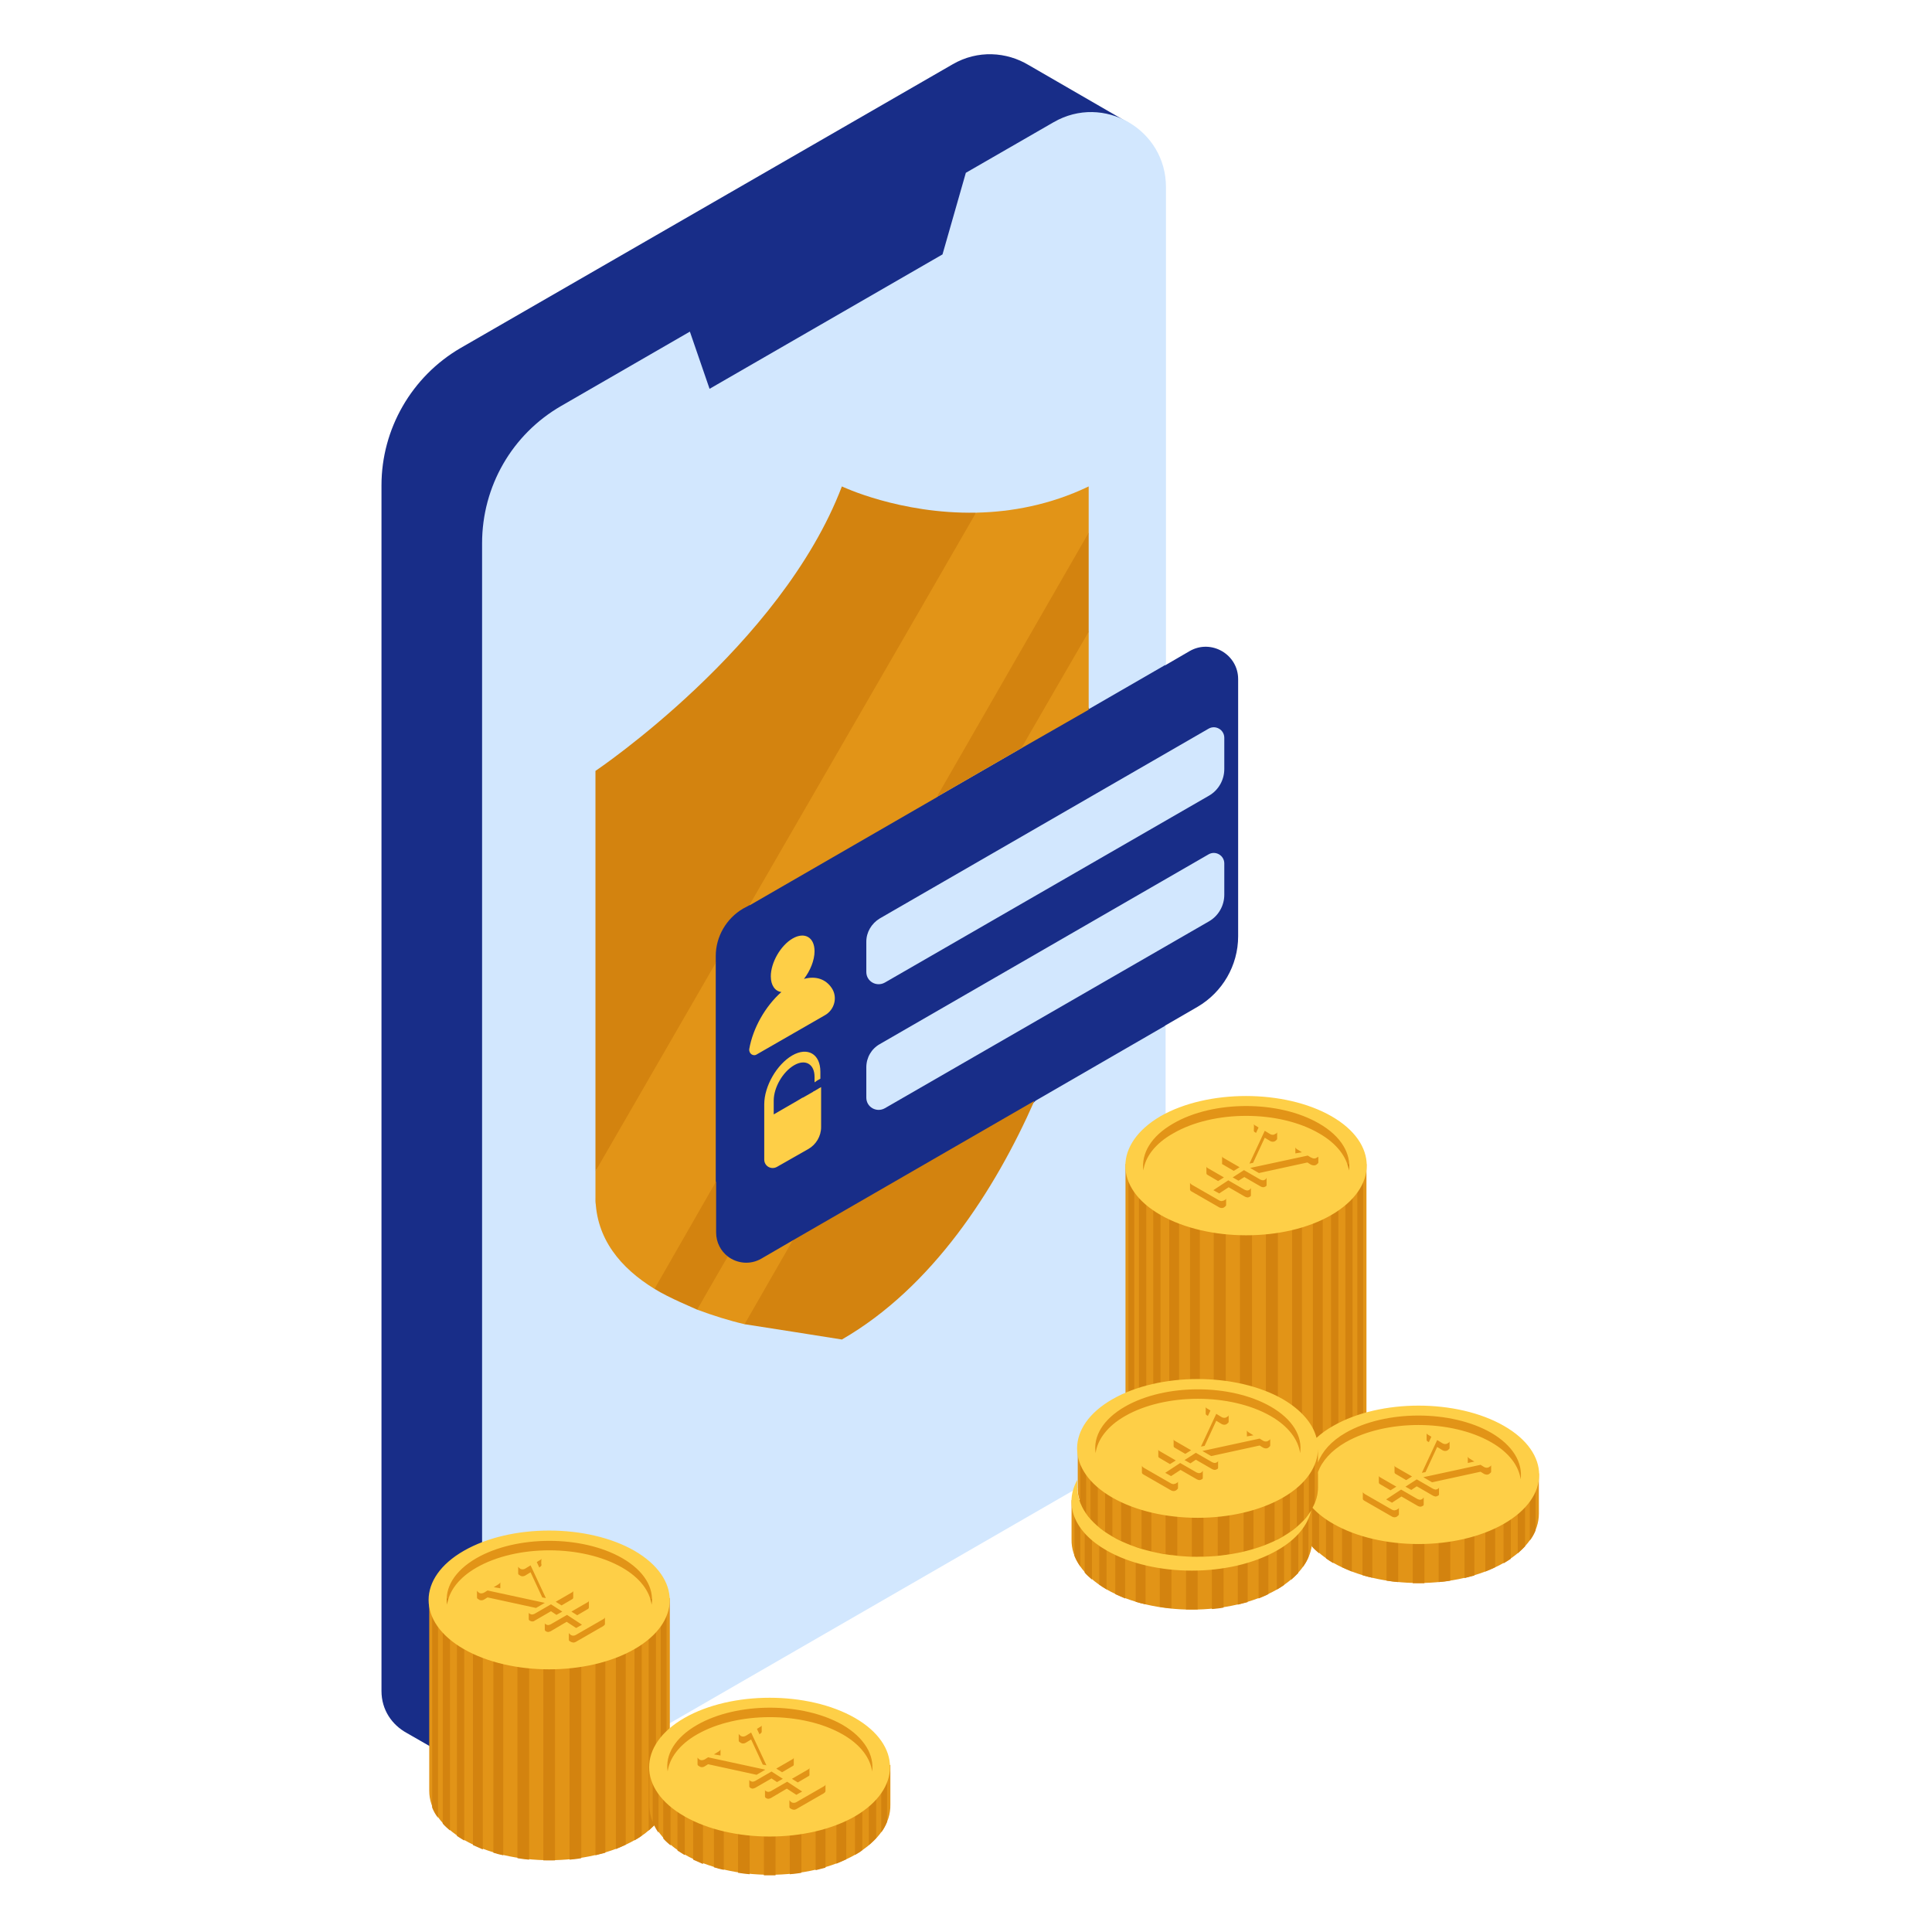 <svg xmlns="http://www.w3.org/2000/svg" xmlns:xlink="http://www.w3.org/1999/xlink" width="1080" zoomAndPan="magnify" viewBox="0 0 810 810" height="1080" preserveAspectRatio="xMidYMid meet" version="1.0"><defs><clipPath id="e3b7d72ce2"><path d="M 159.832 22 L 520 22 L 520 751 L 159.832 751 Z M 159.832 22 " clip-rule="nonzero"/></clipPath></defs><g clip-path="url(#e3b7d72ce2)"><path fill="#182d88" d="M 519.098 284.723 L 519.098 392.539 C 519.098 404.758 512.523 416.059 501.98 422.168 L 488.531 429.957 L 436.262 541.895 C 436.262 560.832 426.172 578.242 409.82 587.711 L 247.969 681.02 C 249.496 684.379 250.414 687.891 250.871 691.402 C 251.637 698.734 249.805 706.367 245.828 712.477 C 243.23 716.602 239.715 719.961 236.508 723.473 C 231.004 729.277 225.961 735.383 220.766 741.645 C 218.168 744.852 215.109 747.449 212.512 750.656 L 170.48 726.527 C 164.367 723.168 159.938 716.906 159.938 708.965 L 159.938 203.48 C 159.938 179.809 172.621 157.82 193.102 145.906 L 399.426 26.941 C 409.973 20.836 422.047 21.75 431.219 27.25 L 472.941 51.379 C 470.035 54.125 468.051 58.098 466.98 62.066 C 461.785 82.836 450.934 102.078 436.262 117.504 L 488.531 278.922 L 498.77 272.965 C 507.785 267.773 519.098 274.34 519.098 284.723 Z M 519.098 284.723 " fill-opacity="1" fill-rule="nonzero"/></g><path fill="#d2e7fe" d="M 513.289 309.312 L 513.289 322.445 C 513.289 327.027 510.844 331.301 506.871 333.594 L 371 411.934 C 367.484 413.922 363.207 411.477 363.207 407.508 L 363.207 394.832 C 363.207 390.859 365.344 387.195 368.859 385.059 L 506.719 305.492 C 509.621 303.812 513.289 305.953 513.289 309.312 Z M 506.719 358.18 L 368.859 437.746 C 365.344 439.73 363.207 443.395 363.207 447.52 L 363.207 460.191 C 363.207 464.164 367.484 466.605 371 464.621 L 506.871 386.281 C 510.844 383.988 513.289 379.711 513.289 375.133 L 513.289 361.996 C 513.289 358.637 509.621 356.5 506.719 358.18 Z M 276.547 488.445 L 289.844 392.234 L 289.844 389.332 C 289.844 381.238 294.277 373.605 301.309 369.48 L 303.754 368.105 L 385.367 302.438 L 392.855 334.051 L 428.312 313.586 L 452.004 289.152 L 456.586 297.246 L 488.836 278.617 L 488.836 78.406 C 488.836 54.277 462.699 39.16 441.762 51.223 L 404.93 72.453 L 395.148 106.66 L 297.488 163.012 L 289.234 139.035 L 235.285 170.188 C 214.652 182.102 202.117 203.938 202.117 227.762 L 202.117 733.246 C 202.117 748.672 218.777 758.293 232.227 750.504 L 462.242 617.793 C 478.594 608.324 488.684 590.918 488.684 571.98 L 488.684 429.957 L 434.273 461.414 L 363.207 527.691 L 314.758 539.301 C 310.02 542.047 276.547 488.445 276.547 488.445 Z M 276.547 488.445 " fill-opacity="1" fill-rule="nonzero"/><path fill="#e29417" d="M 645.184 617.793 L 645.184 634.594 C 645.184 642.074 640.293 649.559 630.512 655.211 C 610.797 666.512 578.703 666.512 558.988 655.211 C 555.32 653.07 552.262 650.629 549.969 648.031 C 549.051 654.75 544.16 661.164 535.449 666.355 C 515.734 677.66 483.641 677.66 463.922 666.355 C 453.988 660.555 449.098 653.07 449.25 645.434 L 449.25 628.941 L 452.613 628.941 C 452.004 627.109 451.695 625.277 451.852 623.293 L 451.852 606.645 L 459.031 593.359 C 460.41 592.137 468.66 588.777 471.871 587.25 L 471.871 488.141 L 480.734 478.977 C 482.418 477.602 486.543 471.492 488.684 470.273 C 508.398 458.973 536.367 458.055 556.082 469.355 C 558.07 470.578 564.031 478.367 565.559 479.742 L 572.895 487.988 L 572.895 594.43 C 592 589.391 615.992 592.445 631.887 601.453 C 633.875 602.676 636.168 605.73 637.848 606.953 Z M 368.25 739.812 C 368.402 734.012 363.816 729.43 359.387 725.762 C 356.785 723.473 354.035 721.184 350.98 719.5 C 343.184 715.227 334.016 714.613 325.148 714.004 C 320.105 713.699 315.062 713.395 310.172 714.309 C 306.961 714.922 303.906 715.836 301.004 716.906 C 296.57 718.434 292.137 719.809 288.012 722.25 C 285.262 723.777 282.816 725.914 280.828 728.207 L 280.828 670.176 L 275.172 662.691 C 273.492 661.316 271.352 655.211 269.211 654.141 C 249.496 642.84 216.332 640.703 196.77 652.004 C 194.781 653.223 189.738 658.57 188.211 659.945 L 179.957 670.176 L 179.957 750.809 C 179.957 758.293 184.848 765.773 194.629 771.426 C 214.344 782.727 246.441 782.727 266.156 771.426 C 269.52 769.594 272.117 767.453 274.41 765.164 C 276.703 769.746 280.98 774.02 287.094 777.535 C 306.809 788.836 338.906 788.836 358.621 777.535 C 368.555 771.73 373.445 764.246 373.293 756.613 L 373.293 739.965 L 368.402 739.965 C 368.25 740.117 368.25 739.965 368.25 739.812 Z M 456.434 203.938 C 440.234 211.727 423.883 214.629 409.363 214.934 C 322.703 268.844 309.254 326.414 314.301 379.559 L 392.855 334.203 L 438.246 276.02 L 456.434 223.484 C 456.434 211.422 456.434 203.938 456.434 203.938 Z M 274.41 540.367 L 292.289 530.746 L 300.086 495.469 L 300.086 403.688 C 295.957 382.766 279.605 374.98 274.258 384.141 C 257.293 413.461 253.777 484.016 249.648 491.043 C 249.648 495.316 249.648 498.984 249.648 502.035 C 249.805 519.293 260.195 531.664 274.41 540.367 Z M 456.434 264.871 C 451.086 261.207 440.539 273.73 436.262 280.906 C 431.062 289.918 424.645 308.242 428.16 313.738 L 456.434 297.551 C 456.434 286.559 456.434 275.41 456.434 264.871 Z M 312.16 555.18 L 348.383 542.66 L 332.332 520.059 L 319.191 527.691 C 314.453 530.441 308.949 529.68 305.129 526.777 C 300.238 526.32 295.957 529.984 293.973 533.344 C 291.527 537.465 289.844 546.02 292.289 549.074 C 298.863 551.516 305.586 553.652 312.16 555.18 Z M 312.16 555.18 " fill-opacity="1" fill-rule="nonzero"/><path fill="#d3830f" d="M 305.129 526.777 C 300.238 535.176 295.957 542.66 292.289 549.074 C 291.066 548.461 280.523 544.188 274.41 540.367 L 300.238 495.316 L 300.238 516.699 C 300.238 520.973 302.227 524.484 305.129 526.777 Z M 292.289 549.074 C 292.445 549.074 292.445 549.074 292.289 549.074 Z M 428.16 313.738 C 438.246 296.18 447.875 279.684 456.434 264.871 C 456.434 248.836 456.434 234.176 456.434 223.332 L 392.703 334.203 Z M 314.145 379.559 C 343.645 328.402 378.793 267.773 409.207 214.934 C 377.266 215.547 352.965 203.938 352.965 203.938 C 327.441 270.98 249.648 323.207 249.648 323.207 C 249.648 323.207 249.648 465.996 249.648 502.035 C 249.648 502.953 249.648 504.023 249.805 504.938 C 249.805 504.023 249.648 502.953 249.648 502.035 C 249.648 499.137 249.648 495.316 249.648 491.043 C 255 481.727 274.562 447.977 300.086 403.688 L 300.086 400.789 C 300.086 392.695 304.516 385.059 311.547 380.934 Z M 312.16 555.18 C 313.535 555.336 352.965 561.594 352.965 561.594 C 390.867 539.758 417.156 498.984 433.664 461.566 L 332.332 520.059 Z M 312.16 555.18 Z M 571.52 488.141 L 569.074 488.141 L 569.074 595.805 C 569.836 595.496 570.754 595.344 571.52 595.039 Z M 564.031 597.789 C 565.102 597.332 566.016 596.871 567.086 596.566 L 567.086 488.141 L 564.031 488.141 Z M 558.07 484.32 L 558.07 601.301 C 558.832 600.691 559.598 600.078 560.211 599.773 C 560.516 599.621 560.82 599.469 561.125 599.316 L 561.125 486.309 C 560.211 485.543 559.293 484.934 558.07 484.32 C 558.223 484.32 558.07 484.32 558.07 484.32 Z M 550.273 603.746 L 552.262 606.34 C 552.875 605.883 553.637 605.117 554.555 604.355 L 554.555 500.203 C 553.18 499.594 551.805 498.984 550.426 498.371 L 550.426 603.746 Z M 545.844 597.941 L 545.844 497.609 L 541.715 497.609 L 541.715 593.512 C 543.246 595.191 544.773 597.023 545.844 597.941 Z M 535.754 507.688 L 530.711 507.688 L 530.711 586.793 C 532.395 587.559 534.074 588.32 535.754 589.238 Z M 524.906 513.031 L 519.859 513.031 L 519.859 582.824 C 521.543 583.281 523.223 583.891 524.906 584.352 Z M 513.902 513.031 L 508.855 513.031 L 508.855 580.531 C 510.539 580.684 512.219 580.988 513.902 581.297 Z M 503.051 505.242 L 498.922 505.242 L 498.922 580.074 C 500.297 580.074 501.672 580.074 503.051 580.074 Z M 490.211 580.684 C 491.586 580.531 492.961 580.227 494.336 580.227 L 494.336 480.656 C 492.961 481.27 491.434 481.879 490.211 482.488 Z M 486.543 484.32 C 485.473 484.934 484.402 485.543 483.488 486.309 L 483.488 582.211 C 484.555 581.906 485.473 581.602 486.543 581.449 Z M 480.582 492.723 L 477.527 492.723 L 477.527 584.352 C 478.594 583.891 479.512 583.434 480.582 583.129 Z M 473.094 586.641 C 473.859 586.184 474.773 585.723 475.539 585.418 L 475.539 488.141 L 473.094 488.141 Z M 450.473 652.309 C 451.086 653.836 451.852 655.211 452.918 656.738 L 452.918 628.941 L 450.473 628.941 Z M 592.305 663.762 C 593.984 663.762 595.668 663.762 597.195 663.762 L 597.195 641.16 L 592.305 641.16 Z M 603.156 663.305 C 604.836 663.148 606.52 662.996 608.047 662.691 L 608.047 630.621 L 603.156 630.621 Z M 614.008 661.625 C 615.383 661.316 616.758 660.859 618.133 660.555 L 618.133 628.941 L 614.008 628.941 Z M 622.719 658.875 C 624.094 658.262 625.469 657.805 626.844 657.043 L 626.844 627.719 C 625.469 627.109 624.094 626.5 622.719 625.887 Z M 630.359 623.598 L 630.359 655.363 C 630.359 655.363 630.512 655.363 630.512 655.363 C 631.582 654.75 632.5 654.141 633.418 653.531 L 633.418 625.734 C 632.5 624.82 631.582 624.207 630.359 623.598 C 630.512 623.598 630.359 623.598 630.359 623.598 Z M 636.32 651.238 C 637.391 650.324 638.461 649.254 639.379 648.336 L 639.379 627.414 L 636.32 627.414 Z M 641.363 617.793 L 641.363 645.895 C 642.434 644.52 643.199 643.145 643.809 641.617 L 643.809 617.793 Z M 581.301 662.691 C 582.98 662.996 584.664 663.148 586.191 663.305 L 586.191 639.48 L 581.301 639.48 Z M 571.215 660.402 C 572.59 660.859 573.965 661.164 575.34 661.469 L 575.34 637.801 L 571.215 637.801 Z M 562.656 657.043 C 564.031 657.652 565.406 658.262 566.781 658.875 L 566.781 628.027 C 565.406 628.637 564.031 629.246 562.656 629.859 Z M 555.93 633.676 L 555.93 653.375 C 556.848 653.988 557.918 654.75 558.988 655.363 L 558.988 631.691 C 557.918 632.301 557 632.914 555.93 633.676 Z M 227.793 779.977 C 229.477 779.977 231.156 779.977 232.684 779.977 L 232.684 694.152 L 227.793 694.152 Z M 216.945 779.059 C 218.625 779.367 220.305 779.52 221.836 779.672 L 221.836 692.625 L 216.945 692.625 Z M 206.855 776.77 C 208.23 777.227 209.605 777.535 210.984 777.84 L 210.984 683.613 L 206.855 683.613 Z M 198.297 773.562 C 199.672 774.172 201.047 774.785 202.426 775.395 L 202.426 680.867 C 201.047 681.477 199.672 681.934 198.297 682.699 Z M 191.574 686.516 L 191.574 769.746 C 192.488 770.355 193.559 770.965 194.477 771.578 C 194.477 771.578 194.629 771.578 194.629 771.578 L 194.629 684.531 C 194.629 684.531 194.477 684.531 194.477 684.531 C 193.559 685.141 192.488 685.754 191.574 686.516 Z M 185.613 764.551 C 186.531 765.621 187.598 766.539 188.668 767.453 L 188.668 670.176 L 185.613 670.176 Z M 181.18 757.832 C 181.793 759.359 182.555 760.734 183.625 762.109 L 183.625 670.176 L 181.18 670.176 Z M 238.797 779.672 C 240.48 779.52 242.16 779.367 243.688 779.059 L 243.688 692.625 L 238.797 692.625 Z M 249.648 777.84 C 251.027 777.535 252.402 777.074 253.777 776.77 L 253.777 687.434 L 249.648 687.434 Z M 258.207 775.242 C 259.586 774.633 260.961 774.02 262.336 773.41 L 262.336 664.676 C 260.961 664.066 259.586 663.457 258.207 662.844 Z M 266.004 666.512 L 266.004 771.578 C 267.074 770.965 268.145 770.355 269.059 769.594 L 269.059 668.496 C 268.145 667.73 267.074 667.121 266.004 666.512 Z M 279.453 730.039 L 279.453 670.328 L 277.008 670.328 L 277.008 740.27 C 277.16 736.91 277.312 733.094 279.148 730.344 C 279.301 730.191 279.301 730.039 279.453 730.039 Z M 275.02 740.27 L 276.09 740.27 L 276.09 768.371 C 275.172 767.148 274.562 765.926 273.949 764.707 C 274.102 764.859 274.102 765.164 274.258 765.316 C 273.492 766.078 272.727 766.691 271.965 767.453 L 271.965 670.328 L 275.02 670.328 Z M 273.645 740.27 L 272.27 740.27 L 272.27 757.07 C 272.27 759.359 272.727 761.652 273.645 763.941 Z M 320.258 786.238 C 321.941 786.238 323.621 786.238 325.148 786.238 L 325.148 766.691 L 320.258 766.691 Z M 309.406 785.168 C 311.09 785.473 312.77 785.629 314.301 785.781 L 314.301 765.012 L 309.406 765.012 Z M 299.32 782.879 C 300.695 783.336 302.07 783.641 303.449 783.949 L 303.449 749.281 L 299.32 749.281 Z M 290.609 779.672 C 291.984 780.281 293.359 780.895 294.734 781.504 L 294.734 746.531 C 293.359 747.145 291.984 747.602 290.609 748.363 Z M 284.039 752.184 L 284.039 775.855 C 284.953 776.465 286.023 777.074 286.941 777.688 C 286.941 777.688 287.094 777.688 287.094 777.688 L 287.094 750.043 C 287.094 750.043 286.941 750.043 286.941 750.043 C 285.871 750.809 284.953 751.418 284.039 752.184 Z M 278.078 770.812 C 278.992 771.883 280.062 772.801 281.133 773.715 L 281.133 746.531 L 278.078 746.531 Z M 331.109 785.781 C 332.793 785.629 334.473 785.473 336 785.168 L 336 765.012 L 331.109 765.012 Z M 341.961 784.102 C 343.336 783.793 344.711 783.336 346.09 783.031 L 346.09 758.598 L 341.961 758.598 Z M 350.672 781.352 C 352.051 780.742 353.426 780.129 354.801 779.52 L 354.801 757.527 C 353.426 756.918 352.051 756.305 350.672 755.695 Z M 358.469 750.656 L 358.469 777.688 C 359.539 777.074 360.609 776.465 361.523 775.699 L 361.523 752.641 C 360.453 752.031 359.539 751.266 358.469 750.656 Z M 364.277 773.562 C 365.344 772.648 366.414 771.578 367.332 770.66 L 367.332 747.449 L 364.277 747.449 Z M 369.473 768.219 C 370.543 766.844 371.305 765.316 371.918 763.789 L 371.918 740.27 L 369.473 740.27 Z M 552.566 623.598 C 552.566 625.887 552.109 628.18 551.191 630.469 L 551.191 606.801 L 548.746 606.801 L 548.746 634.898 C 549.207 634.133 549.664 633.523 550.121 632.762 L 550.121 645.895 C 550.121 646.504 550.121 647.117 549.969 647.727 L 549.969 648.336 C 550.887 649.406 551.957 650.324 553.027 651.238 L 553.027 617.945 L 552.566 617.945 Z M 499.688 652.613 C 498.922 652.613 498.004 652.613 497.242 652.613 L 497.242 674.758 C 498.922 674.758 500.605 674.758 502.133 674.758 L 502.133 652.613 C 501.672 652.613 501.367 652.613 500.91 652.613 C 502.133 652.613 503.355 652.613 504.578 652.613 L 504.578 624.973 L 499.688 624.973 Z M 510.539 652.309 C 509.773 652.461 508.855 652.461 508.094 652.613 L 508.094 674.605 C 509.773 674.453 511.453 674.297 512.984 673.992 L 512.984 652.156 C 512.832 652.156 512.523 652.156 512.219 652.156 C 513.289 652.004 514.359 651.848 515.43 651.695 L 515.43 623.445 L 510.539 623.445 Z M 521.391 650.477 C 520.625 650.629 519.707 650.934 518.945 651.086 L 518.945 672.77 C 520.32 672.465 521.695 672.008 523.07 671.703 L 523.07 650.168 C 523.836 650.016 524.75 649.711 525.516 649.559 L 525.516 617.184 L 521.391 617.184 Z M 530.102 647.879 C 529.336 648.184 528.418 648.488 527.656 648.797 L 527.656 670.176 C 529.031 669.562 530.406 669.105 531.781 668.344 L 531.781 647.27 C 532.699 646.961 533.465 646.504 534.379 646.199 L 534.379 616.113 C 533.004 615.504 531.629 614.895 530.254 614.281 L 530.254 647.879 Z M 537.742 610.004 L 537.742 644.215 C 536.977 644.672 536.062 645.129 535.297 645.434 L 535.297 666.355 C 535.297 666.355 535.449 666.355 535.449 666.355 C 536.52 665.746 537.438 665.137 538.355 664.523 L 538.355 643.91 C 539.27 643.449 540.035 642.84 540.801 642.383 L 540.801 611.992 C 539.883 611.379 538.965 610.77 537.742 610.004 C 537.895 610.004 537.742 610.004 537.742 610.004 Z M 546.758 613.824 L 543.703 613.824 L 543.703 640.09 C 542.938 640.703 542.176 641.312 541.258 642.074 L 541.258 662.387 C 542.328 661.469 543.398 660.402 544.312 659.484 L 544.312 639.633 C 544.16 639.785 544.008 639.938 543.703 640.09 C 544.621 639.328 545.535 638.41 546.301 637.648 C 546.301 637.648 546.148 637.801 546.148 637.801 L 546.148 657.043 C 547.219 655.668 547.98 654.293 548.594 652.766 L 548.594 634.898 C 547.984 635.66 547.371 636.426 546.605 637.188 L 546.605 613.824 Z M 488.684 651.543 C 487.918 651.391 487 651.238 486.238 651.086 L 486.238 673.688 C 487.918 673.992 489.602 674.145 491.129 674.297 L 491.129 651.848 C 490.977 651.848 490.668 651.848 490.516 651.695 C 491.586 651.848 492.504 652.004 493.574 652.156 L 493.574 628.18 L 488.684 628.18 Z M 478.594 649.254 C 477.832 648.949 476.914 648.797 476.148 648.488 L 476.148 671.551 C 477.527 672.008 478.902 672.312 480.277 672.617 L 480.277 649.863 C 481.039 650.016 481.957 650.324 482.723 650.477 L 482.723 626.652 L 478.594 626.652 Z M 470.035 646.047 C 469.273 645.59 468.355 645.281 467.59 644.824 L 467.59 668.344 C 468.969 668.953 470.344 669.562 471.719 670.176 L 471.719 646.961 C 471.719 646.961 471.566 646.961 471.566 646.809 C 472.48 647.27 473.246 647.574 474.164 647.879 L 474.164 611.992 C 472.789 612.602 471.414 613.211 470.035 613.824 Z M 463.312 617.488 L 463.312 642.23 C 462.395 641.617 461.633 641.008 460.867 640.395 L 460.867 664.371 C 461.785 664.984 462.855 665.746 463.922 666.355 L 463.922 642.688 C 463.922 642.688 463.77 642.688 463.77 642.535 C 464.535 643.145 465.453 643.602 466.367 644.215 L 466.367 615.656 C 465.301 616.266 464.383 616.879 463.312 617.488 Z M 457.352 637.035 C 456.586 636.273 455.977 635.355 455.363 634.594 L 455.363 606.797 L 452.918 606.797 L 452.918 630.316 C 453.531 631.691 454.141 632.914 455.059 634.289 C 455.059 634.133 454.906 634.133 454.754 633.98 L 454.754 659.332 C 455.672 660.402 456.742 661.316 457.809 662.234 L 457.809 637.801 C 457.809 637.801 457.809 637.648 457.656 637.648 C 458.422 638.41 459.34 639.328 460.254 640.09 L 460.254 611.227 L 457.199 611.227 L 457.199 637.035 Z M 457.352 637.035 " fill-opacity="1" fill-rule="nonzero"/><path fill="#fecf47" d="M 314.145 439.73 C 315.676 431.023 320.871 421.863 327.594 415.906 C 324.996 415.602 323.164 413.156 323.164 409.34 C 323.164 403.535 327.289 396.359 332.332 393.457 C 337.375 390.555 341.504 393 341.504 398.801 C 341.504 402.621 339.668 407.047 337.07 410.41 C 342.113 409.035 346.242 410.562 348.688 414.227 C 351.285 418.043 349.91 423.391 345.781 425.68 L 317.355 442.02 C 315.828 443.09 313.84 441.715 314.145 439.73 Z M 343.949 452.254 L 343.949 449.352 C 343.949 441.867 338.598 438.812 332.18 442.477 C 325.609 446.297 320.414 455.461 320.414 462.941 L 320.414 486.156 C 320.414 488.902 323.316 490.582 325.762 489.207 L 338.906 481.727 C 342.113 479.895 344.254 476.383 344.254 472.562 L 344.254 455.766 C 343.488 456.223 342.574 456.68 341.656 457.293 L 341.043 457.598 C 341.043 457.598 340.891 457.598 340.891 457.75 L 336.613 460.191 C 336.613 460.191 336.613 460.191 336.461 460.191 L 334.168 461.566 L 324.387 467.219 L 324.387 461.414 C 324.387 455.918 328.207 449.352 332.945 446.602 C 337.684 443.852 341.504 446.145 341.504 451.488 L 341.504 453.777 C 342.113 453.32 343.031 452.711 343.949 452.254 Z M 266.004 691.402 C 246.289 702.703 214.191 702.703 194.477 691.402 C 174.762 680.102 174.762 661.469 194.477 650.168 C 214.191 638.867 246.289 638.867 266.004 650.168 C 285.719 661.625 285.719 680.102 266.004 691.402 Z M 204.41 669.719 L 224.738 674.145 L 228.406 672.008 L 204.41 666.816 L 203.188 667.578 C 202.73 667.883 202.117 668.039 201.812 668.039 C 201.355 668.039 200.895 667.883 200.59 667.578 C 200.285 667.273 199.98 667.121 199.98 666.816 L 199.98 669.719 C 199.98 670.023 200.133 670.328 200.59 670.48 C 200.895 670.785 201.355 670.938 201.812 670.938 C 202.27 670.938 202.73 670.785 203.188 670.48 Z M 209.762 665.898 L 209.762 663.305 C 209.762 663.609 209.453 663.914 208.996 664.219 L 207.008 665.441 Z M 227.031 653.531 C 226.879 653.684 226.727 653.988 226.266 654.141 L 225.043 654.902 L 226.113 657.195 L 226.266 657.043 C 226.727 656.738 227.031 656.43 227.031 656.125 C 227.031 656.125 227.031 655.973 227.031 655.973 C 226.879 656.125 226.879 654.141 227.031 653.531 Z M 222.445 656.277 L 220.457 657.5 C 220 657.805 219.543 657.957 219.082 657.957 C 218.625 657.957 218.168 657.805 217.859 657.5 C 217.555 657.195 217.25 657.043 217.25 656.738 L 217.25 659.637 C 217.25 659.945 217.402 660.25 217.859 660.402 C 218.168 660.707 218.625 660.859 219.082 660.859 C 219.543 660.859 220 660.707 220.457 660.402 L 222.445 659.18 L 227.336 669.719 L 228.863 670.023 Z M 224.125 679.492 L 231.004 675.52 L 233.297 677.047 L 235.742 675.672 L 231.004 672.617 L 224.125 676.59 C 223.82 676.742 223.363 676.895 223.059 676.895 C 222.75 676.895 222.445 676.742 222.141 676.59 C 221.836 676.438 221.68 676.285 221.68 675.977 L 221.68 678.879 C 221.68 679.031 221.836 679.34 222.141 679.492 C 222.445 679.645 222.75 679.797 223.059 679.797 C 223.363 679.797 223.82 679.797 224.125 679.492 Z M 240.328 666.969 C 240.328 667.121 240.176 667.426 239.867 667.578 L 232.992 671.551 L 235.438 673.078 L 239.867 670.48 C 240.176 670.328 240.328 670.023 240.328 669.871 Z M 239.562 675.672 L 242.008 677.199 L 246.441 674.605 C 246.746 674.453 246.898 674.145 246.898 673.992 L 246.898 671.09 C 246.898 671.246 246.746 671.551 246.441 671.703 Z M 237.574 679.949 L 241.551 682.547 L 243.996 681.172 L 237.73 677.047 L 230.852 681.02 C 230.547 681.172 230.086 681.324 229.781 681.324 C 229.477 681.324 229.172 681.172 228.863 681.02 C 228.559 680.867 228.406 680.711 228.406 680.406 L 228.406 683.309 C 228.406 683.461 228.559 683.766 228.863 683.918 C 229.172 684.07 229.477 684.227 229.781 684.227 C 230.086 684.227 230.395 684.07 230.852 683.918 Z M 253.625 677.965 C 253.625 678.27 253.473 678.574 252.859 678.879 L 241.703 685.293 C 241.242 685.598 240.785 685.754 240.328 685.754 C 239.867 685.754 239.41 685.598 239.105 685.293 C 238.797 684.988 238.492 684.836 238.492 684.531 L 238.492 687.434 C 238.492 687.738 238.645 688.043 239.105 688.195 C 239.41 688.5 239.867 688.5 240.328 688.652 C 240.785 688.652 241.242 688.5 241.703 688.195 L 252.859 681.781 C 253.316 681.477 253.625 681.172 253.625 680.867 Z M 260.809 653.223 C 243.996 643.602 216.637 643.602 199.824 653.223 C 190.504 658.57 186.375 665.746 187.445 672.77 C 188.211 667.121 192.336 661.469 199.824 657.195 C 216.637 647.574 243.996 647.574 260.809 657.195 C 268.297 661.469 272.422 667.121 273.188 672.77 C 274.258 665.746 270.129 658.57 260.809 653.223 Z M 358.469 761.5 C 338.754 772.801 306.656 772.801 286.941 761.5 C 267.227 750.199 267.227 731.566 286.941 720.266 C 306.656 708.965 338.754 708.965 358.469 720.266 C 378.031 731.566 378.031 750.043 358.469 761.5 Z M 296.875 739.66 L 317.203 744.09 L 320.871 741.949 L 296.875 736.758 L 295.652 737.523 C 295.195 737.828 294.582 737.98 294.277 737.98 C 293.82 737.98 293.359 737.828 293.055 737.523 C 292.75 737.215 292.445 737.062 292.445 736.758 L 292.445 739.66 C 292.445 739.965 292.598 740.27 293.055 740.422 C 293.359 740.73 293.82 740.883 294.277 740.883 C 294.734 740.883 295.195 740.73 295.652 740.422 Z M 302.07 735.996 L 302.07 733.398 C 302.07 733.703 301.766 734.012 301.309 734.316 L 299.32 735.535 Z M 319.344 723.473 C 319.191 723.625 319.035 723.93 318.578 724.082 L 317.355 724.848 L 318.426 727.137 L 318.578 726.984 C 319.035 726.68 319.344 726.375 319.344 726.07 C 319.344 726.07 319.344 725.914 319.344 725.914 C 319.344 726.07 319.344 724.082 319.344 723.473 Z M 314.91 726.375 L 312.922 727.598 C 312.465 727.902 312.008 728.055 311.547 728.055 C 311.09 728.055 310.629 727.902 310.324 727.598 C 310.02 727.289 309.715 727.137 309.715 726.832 L 309.715 729.734 C 309.715 730.039 309.867 730.344 310.324 730.496 C 310.629 730.805 311.09 730.957 311.547 730.957 C 312.008 730.957 312.465 730.801 312.922 730.496 L 314.91 729.277 L 319.801 739.812 L 321.328 740.117 Z M 316.59 749.586 L 323.469 745.617 L 325.762 747.145 L 328.207 745.77 L 323.469 742.715 L 316.59 746.684 C 316.285 746.836 315.828 746.992 315.523 746.992 C 315.215 746.992 314.91 746.836 314.605 746.684 C 314.301 746.531 314.145 746.379 314.145 746.074 L 314.145 748.977 C 314.145 749.129 314.301 749.434 314.605 749.586 C 314.91 749.738 315.215 749.891 315.523 749.891 C 315.828 749.891 316.133 749.738 316.59 749.586 Z M 332.793 739.812 L 332.793 736.91 C 332.793 737.062 332.641 737.371 332.332 737.523 L 325.457 741.492 L 327.902 743.02 L 332.332 740.422 C 332.641 740.27 332.793 740.117 332.793 739.812 Z M 339.363 744.09 L 339.363 741.188 C 339.363 741.34 339.211 741.645 338.906 741.797 L 332.027 745.77 L 334.473 747.297 L 338.906 744.699 C 339.211 744.547 339.363 744.395 339.363 744.09 Z M 329.887 749.891 L 333.863 752.488 L 336.309 751.113 L 330.039 746.992 L 323.164 750.961 C 322.859 751.113 322.398 751.266 322.094 751.266 C 321.789 751.266 321.48 751.113 321.176 750.961 C 320.871 750.809 320.719 750.656 320.719 750.352 L 320.719 753.25 C 320.719 753.406 320.871 753.711 321.176 753.863 C 321.48 754.016 321.789 754.168 322.094 754.168 C 322.398 754.168 322.703 754.016 323.164 753.863 Z M 346.09 748.059 C 346.09 748.363 345.934 748.672 345.324 748.977 L 334.168 755.391 C 333.707 755.695 333.25 755.848 332.793 755.848 C 332.332 755.848 331.875 755.695 331.57 755.391 C 331.262 755.086 330.957 754.934 330.957 754.625 L 330.957 757.527 C 330.957 757.832 331.109 758.137 331.57 758.293 C 331.875 758.598 332.332 758.598 332.793 758.75 C 333.25 758.75 333.707 758.598 334.168 758.293 L 345.324 751.879 C 345.781 751.57 346.09 751.266 346.09 750.961 Z M 353.273 723.168 C 336.461 713.547 309.102 713.547 292.289 723.168 C 282.969 728.512 278.84 735.691 279.91 742.715 C 280.676 737.062 284.801 731.414 292.289 727.137 C 309.102 717.516 336.461 717.516 353.273 727.137 C 360.762 731.414 364.887 737.062 365.652 742.715 C 366.566 735.844 362.441 728.512 353.273 723.168 Z M 537.895 644.215 C 518.18 655.516 486.086 655.516 466.367 644.215 C 456.434 638.41 451.543 630.926 451.695 623.293 L 451.695 620.391 C 446.043 630.469 450.016 642.074 463.922 650.016 C 483.641 661.316 515.734 661.316 535.449 650.016 C 543.551 645.434 548.289 639.48 549.664 633.371 C 547.219 637.34 543.398 641.008 537.895 644.215 Z M 630.512 638.867 C 610.797 650.168 578.703 650.168 558.988 638.867 C 555.473 636.883 552.566 634.594 550.273 632.148 C 551.805 629.402 552.566 626.5 552.566 623.598 L 552.566 617.184 C 554.25 612.602 558.07 608.172 564.184 604.66 C 580.996 595.039 608.352 595.039 625.164 604.66 C 632.652 608.938 636.777 614.586 637.543 620.238 C 638.461 613.211 634.332 606.035 625.164 600.691 C 608.352 591.07 580.996 591.07 564.184 600.691 C 558.07 604.203 554.25 608.633 552.566 613.211 L 552.566 606.645 C 552.566 606.801 552.566 606.953 552.566 607.258 C 552.566 614.738 547.676 622.223 537.895 627.875 C 518.18 639.176 486.086 639.176 466.367 627.875 C 446.652 616.574 446.652 597.941 466.367 586.641 C 486.086 575.34 518.18 575.34 537.895 586.641 C 545.691 591.223 550.43 596.871 551.957 602.828 C 553.941 600.996 556.234 599.316 558.988 597.789 C 578.703 586.488 610.797 586.488 630.512 597.789 C 650.23 609.09 650.23 627.566 630.512 638.867 Z M 493.879 621 C 493.879 621.309 493.727 621.613 493.27 621.766 C 492.961 622.07 492.504 622.07 492.047 622.223 C 491.586 622.223 491.129 622.07 490.668 621.766 L 479.512 615.352 C 479.055 615.047 478.75 614.738 478.75 614.434 L 478.75 617.336 C 478.75 617.641 478.902 617.945 479.512 618.254 L 490.668 624.668 C 491.129 624.973 491.586 625.125 492.047 625.125 C 492.504 625.125 492.961 624.973 493.27 624.668 C 493.574 624.359 493.879 624.207 493.879 623.902 Z M 486.086 608.324 C 485.777 608.172 485.625 607.867 485.625 607.715 L 485.625 610.617 C 485.625 610.77 485.777 611.074 486.086 611.227 L 490.516 613.824 L 492.961 612.297 Z M 492.504 606.953 L 496.938 609.547 L 499.383 608.02 L 492.504 604.051 C 492.199 603.898 492.047 603.594 492.047 603.438 L 492.047 606.34 C 492.047 606.492 492.199 606.801 492.504 606.953 Z M 504.117 616.727 C 504.117 616.879 503.965 617.184 503.66 617.336 C 503.355 617.488 503.051 617.641 502.742 617.641 C 502.438 617.641 502.133 617.488 501.672 617.336 L 494.797 613.367 L 488.531 617.488 L 490.977 618.863 L 494.949 616.266 L 501.828 620.238 C 502.133 620.391 502.59 620.543 502.895 620.543 C 503.203 620.543 503.508 620.391 503.812 620.238 C 504.117 620.086 504.273 619.934 504.273 619.625 L 504.273 616.727 Z M 510.691 612.449 C 510.691 612.602 510.539 612.906 510.23 613.059 C 509.926 613.211 509.621 613.367 509.316 613.367 C 509.008 613.367 508.703 613.211 508.246 613.059 L 501.367 609.09 L 496.629 612.145 L 499.074 613.52 L 501.367 611.992 L 508.246 615.961 C 508.551 616.113 509.008 616.266 509.316 616.266 C 509.621 616.266 509.926 616.113 510.23 615.961 C 510.539 615.809 510.691 615.656 510.691 615.352 Z M 505.496 592.598 C 505.496 592.598 505.496 592.75 505.496 592.598 C 505.496 593.055 505.648 593.207 506.258 593.512 L 506.41 593.664 L 507.48 591.375 L 506.258 590.609 C 505.801 590.457 505.648 590.152 505.496 590 C 505.496 590.609 505.496 592.598 505.496 592.598 Z M 503.508 606.492 L 505.035 606.188 L 509.926 595.652 L 511.914 596.871 C 512.371 597.18 512.832 597.332 513.289 597.332 C 513.746 597.332 514.207 597.18 514.512 596.871 C 514.816 596.566 515.121 596.414 515.121 596.109 L 515.121 593.207 C 515.121 593.512 514.969 593.816 514.512 593.973 C 514.207 594.277 513.746 594.43 513.289 594.43 C 512.832 594.43 512.371 594.277 511.914 593.973 L 509.926 592.75 Z M 532.547 603.133 C 532.547 603.438 532.395 603.746 531.934 603.898 C 531.629 604.203 531.172 604.355 530.711 604.355 C 530.254 604.355 529.797 604.203 529.336 603.898 L 528.113 603.133 L 504.117 608.324 L 507.785 610.465 L 528.113 606.035 L 529.336 606.801 C 529.797 607.105 530.406 607.258 530.711 607.258 C 531.172 607.258 531.629 607.105 531.934 606.801 C 532.242 606.492 532.547 606.34 532.547 606.035 Z M 525.516 601.758 L 523.527 600.539 C 523.07 600.23 522.766 599.926 522.766 599.621 L 522.766 602.219 Z M 532.699 589.695 C 515.887 580.074 488.531 580.074 471.719 589.695 C 462.395 595.039 458.27 602.219 459.34 609.242 C 460.102 603.59 464.23 597.941 471.719 593.664 C 488.531 584.043 515.887 584.043 532.699 593.664 C 540.188 597.941 544.312 603.59 545.078 609.242 C 546.148 602.219 542.023 595.039 532.699 589.695 Z M 615.383 613.367 L 618.133 612.754 L 616.148 611.531 C 615.688 611.227 615.383 610.922 615.383 610.617 Z M 598.113 603.594 C 598.113 603.746 598.113 603.746 598.113 603.594 C 598.113 604.051 598.266 604.203 598.875 604.508 L 599.027 604.66 L 600.098 602.371 L 598.875 601.605 C 598.418 601.453 598.266 601.148 598.113 600.996 C 598.113 601.605 598.113 603.594 598.113 603.594 Z M 596.125 617.488 L 597.652 617.184 L 602.543 606.645 L 604.531 607.867 C 604.988 608.172 605.449 608.324 605.906 608.324 C 606.363 608.324 606.824 608.172 607.129 607.867 C 607.434 607.562 607.742 607.41 607.742 607.105 L 607.742 604.203 C 607.742 604.508 607.586 604.812 607.129 604.965 C 606.824 605.273 606.363 605.426 605.906 605.426 C 605.449 605.426 604.988 605.273 604.531 604.965 L 602.543 603.746 Z M 584.664 617.336 C 584.664 617.488 584.816 617.793 585.121 617.945 L 589.555 620.543 L 592 619.016 L 585.121 615.047 C 584.816 614.895 584.664 614.586 584.664 614.434 Z M 578.09 621.613 C 578.09 621.766 578.242 622.07 578.551 622.223 L 582.98 624.82 L 585.426 623.293 L 578.551 619.32 C 578.242 619.168 578.09 618.863 578.09 618.711 Z M 586.496 631.996 C 586.496 632.301 586.344 632.609 585.887 632.762 C 585.578 633.066 585.121 633.066 584.664 633.219 C 584.203 633.219 583.746 633.066 583.289 632.762 L 572.129 626.348 C 571.672 626.039 571.367 625.734 571.367 625.43 L 571.367 628.332 C 571.367 628.637 571.52 628.941 572.129 629.246 L 583.289 635.66 C 583.746 635.969 584.203 636.121 584.664 636.121 C 585.121 636.121 585.578 635.969 585.887 635.66 C 586.191 635.355 586.496 635.203 586.496 634.898 Z M 596.738 627.875 C 596.738 628.027 596.582 628.332 596.277 628.484 C 595.973 628.637 595.668 628.789 595.359 628.789 C 595.055 628.789 594.75 628.637 594.293 628.484 L 587.414 624.512 L 581.148 628.637 L 583.594 630.012 L 587.566 627.414 L 594.445 631.387 C 594.75 631.539 595.207 631.691 595.516 631.691 C 595.82 631.691 596.125 631.539 596.43 631.387 C 596.738 631.234 596.891 631.082 596.891 630.773 L 596.891 627.875 Z M 603.309 623.598 C 603.309 623.75 603.156 624.055 602.852 624.207 C 602.543 624.359 602.238 624.516 601.934 624.516 C 601.629 624.516 601.32 624.359 600.863 624.207 L 593.984 620.238 L 589.246 623.293 L 591.691 624.668 L 593.984 623.141 L 600.863 627.109 C 601.168 627.262 601.629 627.414 601.934 627.414 C 602.238 627.414 602.543 627.262 602.852 627.109 C 603.156 626.957 603.309 626.805 603.309 626.5 Z M 625.164 614.129 C 625.164 614.434 625.012 614.738 624.551 614.895 C 624.246 615.199 623.789 615.352 623.328 615.352 C 622.871 615.352 622.414 615.199 621.953 614.895 L 620.73 614.129 L 596.738 619.32 L 600.406 621.461 L 620.73 617.031 L 621.953 617.793 C 622.414 618.102 623.023 618.254 623.328 618.254 C 623.789 618.254 624.246 618.102 624.551 617.793 C 624.859 617.488 625.164 617.336 625.164 617.031 Z M 486.543 467.98 C 506.258 456.68 538.508 456.68 558.223 467.98 C 577.938 479.281 577.938 497.914 558.223 509.367 C 538.508 520.82 506.258 520.668 486.543 509.367 C 466.828 498.066 466.98 479.434 486.543 467.98 Z M 514.055 502.344 C 514.055 502.648 513.898 502.953 513.441 503.105 C 513.137 503.41 512.676 503.41 512.219 503.562 C 511.762 503.562 511.301 503.41 510.844 503.105 L 499.688 496.691 C 499.227 496.387 498.922 496.082 498.922 495.777 L 498.922 498.676 C 498.922 498.984 499.074 499.289 499.688 499.594 L 510.844 506.008 C 511.301 506.312 511.762 506.465 512.219 506.465 C 512.676 506.465 513.137 506.312 513.441 506.008 C 513.746 505.703 514.055 505.551 514.055 505.242 Z M 506.258 489.668 C 505.953 489.516 505.801 489.207 505.801 489.055 L 505.801 491.957 C 505.801 492.109 505.953 492.414 506.258 492.57 L 510.691 495.164 L 513.137 493.637 Z M 512.832 488.293 L 517.262 490.891 L 519.707 489.363 L 512.832 485.391 C 512.523 485.238 512.371 484.934 512.371 484.781 L 512.371 487.684 C 512.219 487.836 512.371 488.141 512.832 488.293 Z M 524.293 498.219 C 524.293 498.371 524.141 498.676 523.836 498.828 C 523.527 498.984 523.223 499.137 522.918 499.137 C 522.613 499.137 522.305 498.984 521.848 498.828 L 514.969 494.859 L 508.703 498.984 L 511.148 500.355 L 515.121 497.762 L 522 501.73 C 522.305 501.883 522.766 502.035 523.07 502.035 C 523.375 502.035 523.684 501.883 523.988 501.73 C 524.293 501.578 524.445 501.426 524.445 501.121 L 524.445 498.219 Z M 530.863 493.941 C 530.863 494.098 530.711 494.402 530.406 494.555 C 530.102 494.707 529.797 494.859 529.488 494.859 C 529.184 494.859 528.879 494.707 528.418 494.555 L 521.543 490.582 L 516.805 493.637 L 519.25 495.012 L 521.695 493.484 L 528.574 497.457 C 528.879 497.609 529.336 497.762 529.641 497.762 C 529.949 497.762 530.254 497.609 530.559 497.457 C 530.863 497.301 531.02 497.148 531.02 496.844 L 531.02 493.941 Z M 525.668 473.938 C 525.668 473.938 525.668 474.09 525.668 473.938 C 525.668 474.395 525.82 474.547 526.434 474.855 L 526.586 475.008 L 527.656 472.715 L 526.434 471.953 C 525.973 471.801 525.82 471.492 525.668 471.34 C 525.82 471.953 525.668 473.938 525.668 473.938 Z M 523.836 487.836 L 525.363 487.527 L 530.254 476.992 L 532.242 478.215 C 532.699 478.52 533.156 478.672 533.617 478.672 C 534.074 478.672 534.531 478.52 534.84 478.215 C 535.145 477.906 535.449 477.754 535.449 477.449 L 535.449 474.547 C 535.449 474.855 535.297 475.16 534.84 475.312 C 534.379 475.617 534.074 475.77 533.617 475.77 C 533.156 475.77 532.699 475.617 532.242 475.312 L 530.254 474.09 Z M 552.875 484.477 C 552.875 484.781 552.719 485.086 552.262 485.238 C 551.805 485.543 551.496 485.695 551.039 485.695 C 550.582 485.695 550.121 485.543 549.512 485.238 L 548.289 484.477 L 524.141 489.668 L 527.809 491.805 L 548.137 487.375 L 549.359 488.141 C 549.816 488.445 550.43 488.598 550.887 488.598 C 551.344 488.598 551.805 488.445 552.109 488.141 C 552.414 487.836 552.719 487.684 552.719 487.375 L 552.719 484.477 Z M 545.844 483.102 L 543.855 481.879 C 543.398 481.574 543.09 481.27 543.09 480.961 L 543.09 483.559 Z M 479.359 490.734 C 480.125 485.086 484.25 479.434 491.891 475.16 C 508.703 465.387 536.215 465.387 553.027 475.16 C 560.516 479.434 564.641 485.086 565.559 490.734 C 566.477 483.711 562.348 476.383 553.027 471.035 C 536.215 461.262 508.703 461.262 491.891 471.035 C 482.57 476.383 478.441 483.559 479.359 490.734 Z M 479.359 490.734 " fill-opacity="1" fill-rule="nonzero"/></svg>